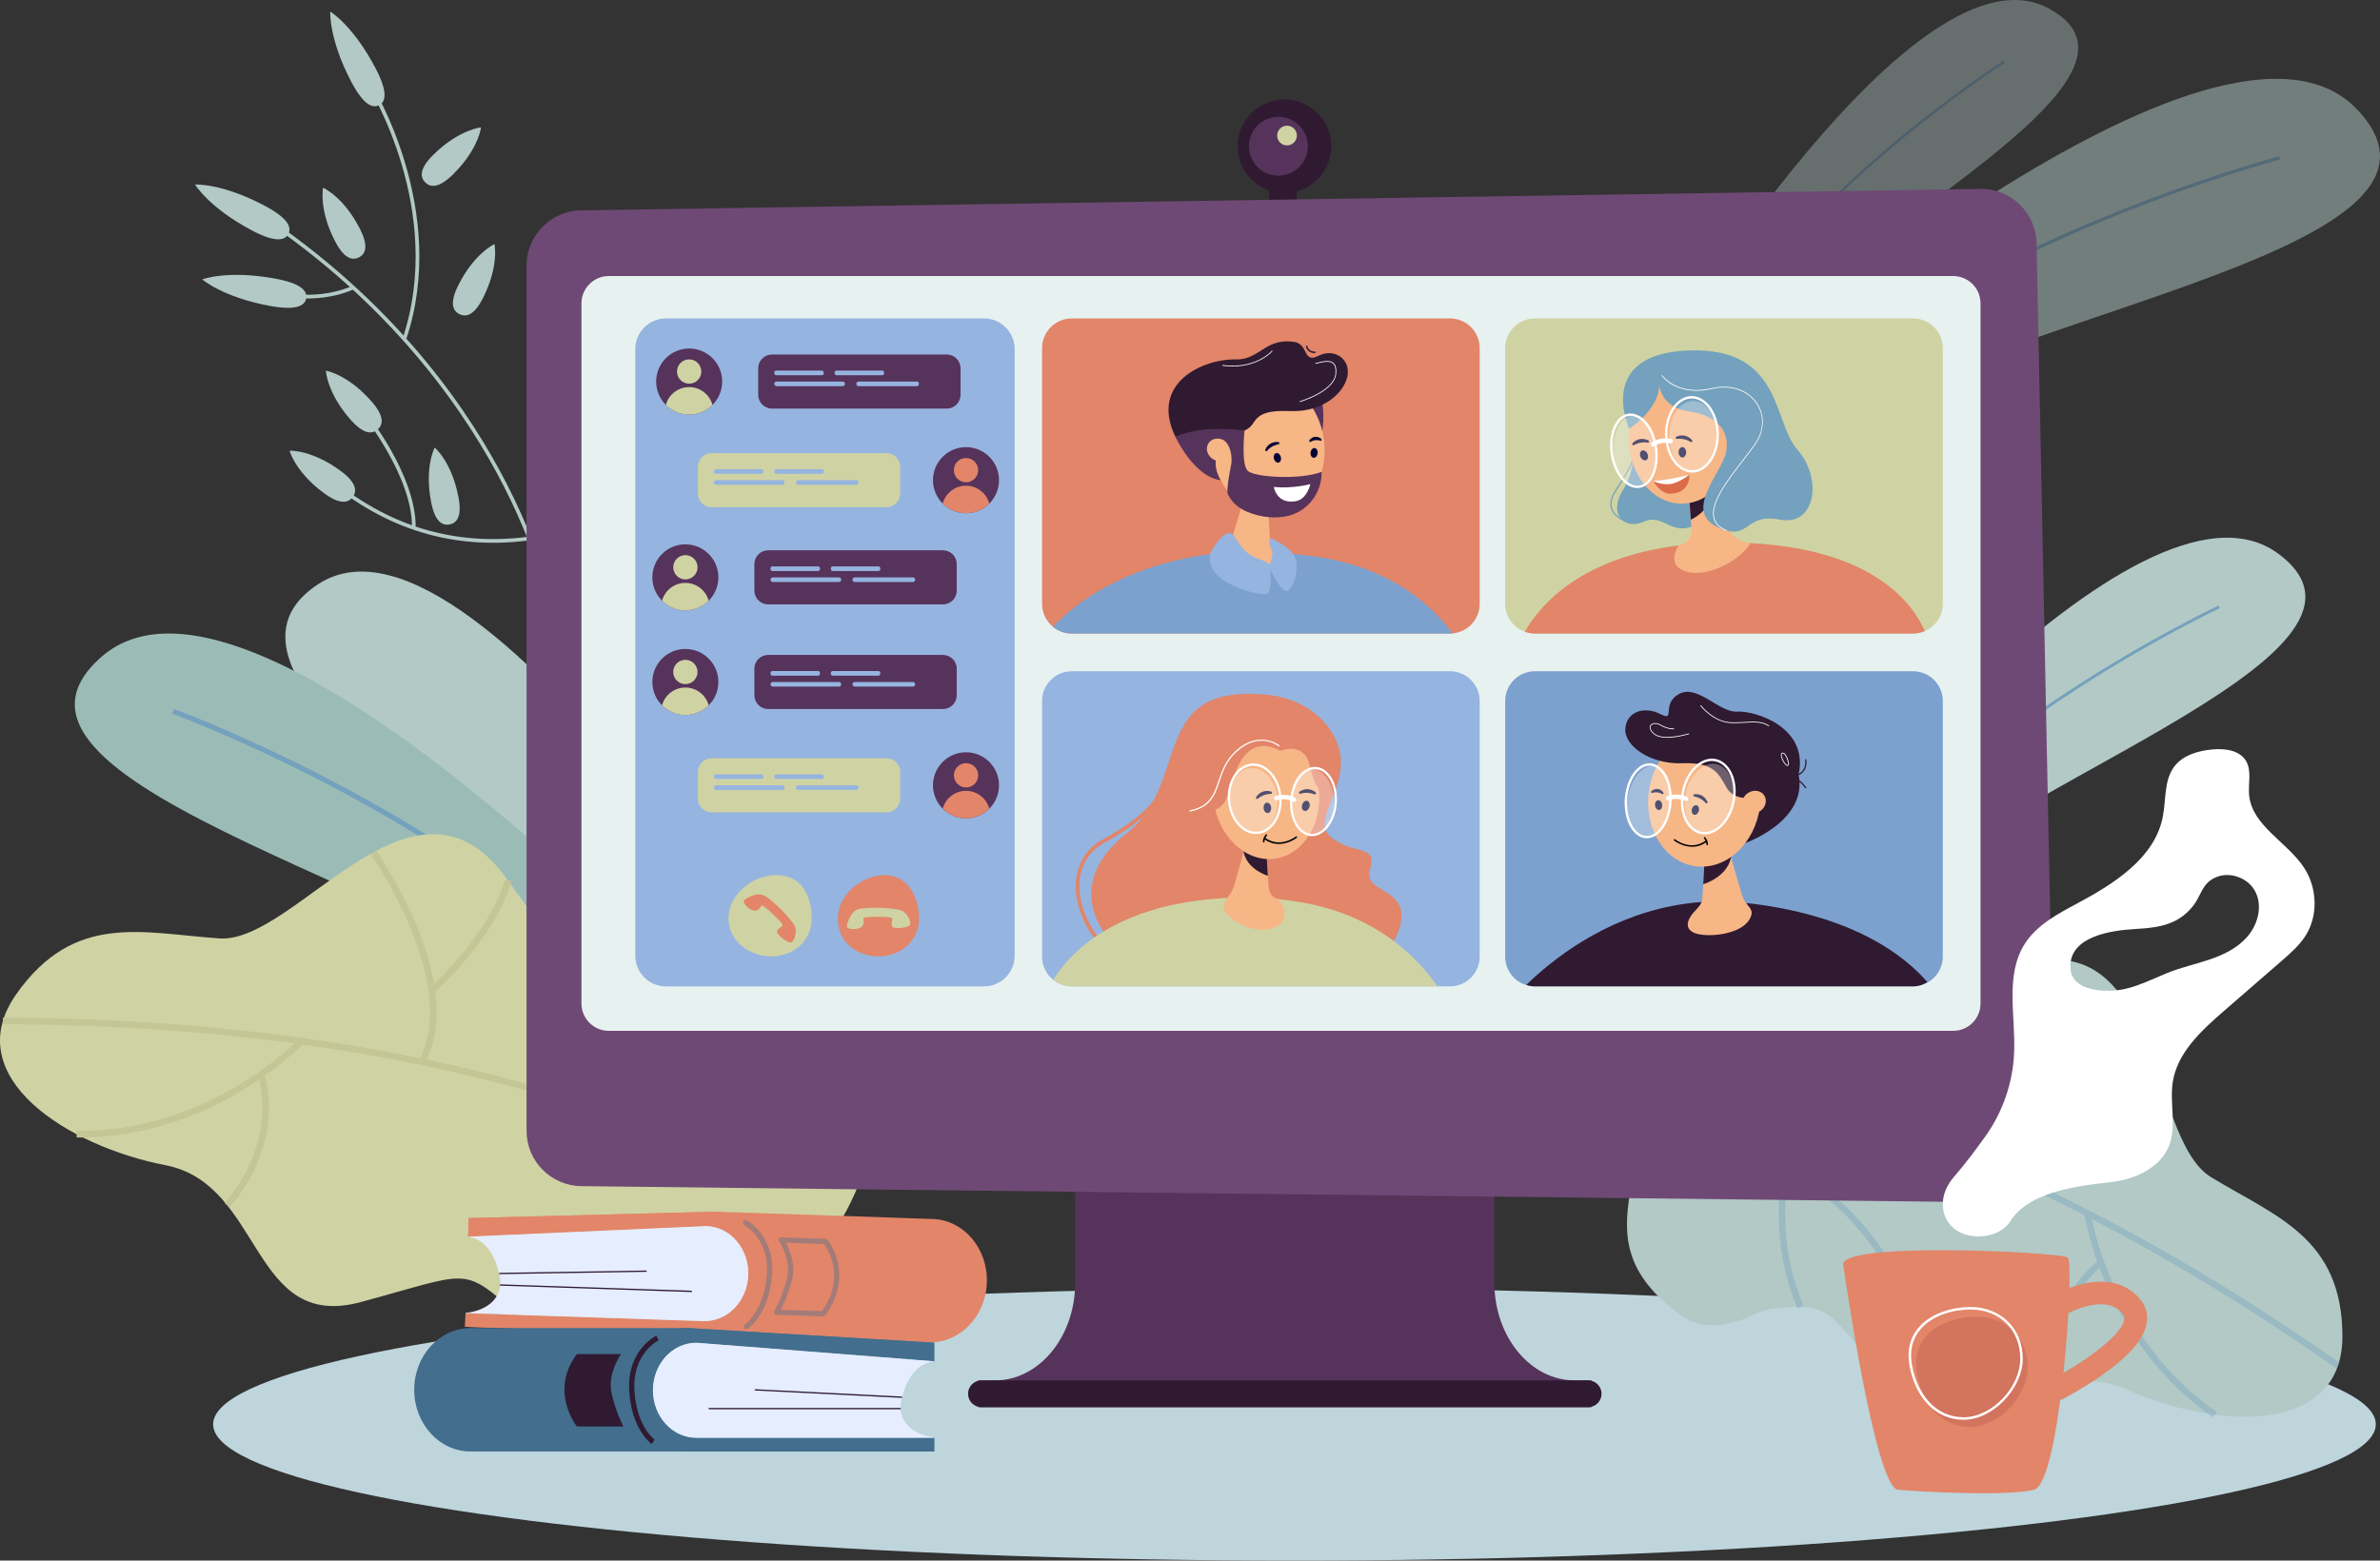<?xml version="1.0" encoding="UTF-8"?> <svg xmlns="http://www.w3.org/2000/svg" id="Layer_2" data-name="Layer 2" viewBox="0 0 2029.76 1331.17"><rect x="0" y="0" width="2029.76" height="1331.17" fill="#333333" stroke="none"/> <defs> <style> .cls-1 { fill: #56335b; } .cls-2 { fill: #96b4e0; } .cls-3 { fill: #e7f2f0; } .cls-4 { fill: #fff; } .cls-5 { fill: #74a1bd; } .cls-6 { fill: #6f4975; } .cls-7 { fill: #9bbcb6; } .cls-8 { opacity: .5; } .cls-9 { fill: #b2c9c6; } .cls-10 { fill: #020202; } .cls-11 { fill: #e6edff; } .cls-12 { fill: #7ca1ce; } .cls-13 { fill: #d3745e; } .cls-14 { fill: #db6b49; } .cls-15 { fill: #bed5dc; } .cls-16 { opacity: .4; } .cls-17 { opacity: .3; } .cls-18 { fill: #436e8e; } .cls-19 { fill: #e28569; } .cls-20 { fill: #2f1a31; } .cls-21 { fill: #cfd3a3; } .cls-22 { fill: #f7b686; } .cls-23 { fill: #060633; } .cls-24 { fill: #c4c695; } </style> </defs> <g id="_Layer_" data-name="&amp;lt;Layer&amp;gt;"> <g> <g> <rect class="cls-20" x="1082.38" y="141.99" width="23.65" height="34.02"></rect> <path class="cls-20" d="m1135.35,124.74c0-22.04-17.87-39.91-39.91-39.91s-39.91,17.87-39.91,39.91,17.87,39.91,39.91,39.91,39.91-17.87,39.91-39.91Z"></path> <path class="cls-1" d="m1115.39,124.74c0-13.88-11.25-25.13-25.13-25.13s-25.13,11.25-25.13,25.13,11.25,25.13,25.13,25.13,25.13-11.25,25.13-25.13Z"></path> <path class="cls-21" d="m1106.03,115.63c0-4.64-3.76-8.41-8.41-8.41s-8.41,3.76-8.41,8.41,3.76,8.41,8.41,8.41,8.41-3.76,8.41-8.41Z"></path> </g> <g> <path class="cls-9" d="m386.36,148.76c-11.9,11.71-19.16,11.42-23.76,6.75-4.59-4.66-4.77-11.93,7.13-23.65,21.68-21.34,40.47-23.21,40.47-23.21,0,0-1.85,18.45-23.84,40.1Z"></path> <path class="cls-9" d="m412.08,253.87c-7.47,14.94-14.44,17-20.29,14.08-5.85-2.93-8.38-9.74-.91-24.68,13.61-27.21,30.79-35.06,30.79-35.06,0,0,4.22,18.05-9.59,45.66Z"></path> <g> <path class="cls-9" d="m474.39,528.61l-3.12.5c-.08-.48-8.16-48.86-41.58-114.3-30.84-60.38-90.17-148.04-197.71-222.79l1.8-2.6c108.13,75.16,167.78,163.34,198.78,224.08,33.61,65.85,41.74,114.62,41.82,115.11Z"></path> <path class="cls-9" d="m346.38,289.64l-3-1c36.43-108.85-28.4-213.55-29.06-214.6l2.67-1.69c.67,1.06,66.3,106.99,29.38,217.29Z"></path> <path class="cls-9" d="m287.7,251.53c-31.13,7.84-58.58-1.82-58.9-1.94l1.07-2.97c.35.13,35.52,12.46,70.81-2.82l1.26,2.9c-4.77,2.07-9.55,3.65-14.24,4.83Z"></path> <path class="cls-9" d="m451.83,460.85c-64.76,8.69-123.51-9.16-174.62-53.05-1.77-1.52-3.44-2.96-3.89-3.18,0,0,.14.07.36.08l.24-3.15c.93.07,1.66.67,5.35,3.85,50.4,43.28,108.31,60.89,172.14,52.32l.42,3.13Z"></path> <path class="cls-9" d="m354.5,450.26l-3.16-.05c.77-42.89-40.88-95.2-41.3-95.72l2.46-1.98c.11.13,10.81,13.51,21.26,32.09,9.69,17.22,21.15,42.59,20.73,65.66Z"></path> <path class="cls-9" d="m225.63,175.45c19.9,10.54,23.33,18.37,20.27,24.15-3.06,5.78-11.47,7.34-31.37-3.21-36.25-19.21-48.22-38.97-48.22-38.97,0,0,22.54-1.47,59.32,18.02Z"></path> <path class="cls-9" d="m234.52,237.62c22.15,4.05,27.79,10.48,26.61,16.92-1.18,6.44-8.72,10.45-30.88,6.4-40.35-7.38-57.72-22.61-57.72-22.61,0,0,21.05-8.2,61.99-.7Z"></path> <path class="cls-9" d="m316.67,342.21c11.04,12.53,10.35,19.76,5.44,24.09-4.91,4.33-12.17,4.11-23.22-8.42-20.12-22.82-20.95-41.69-20.95-41.69,0,0,18.32,2.86,38.73,26.01Z"></path> <path class="cls-9" d="m306.76,194.81c7.66,14.84,5.23,21.69-.59,24.69-5.82,3-12.81,1.03-20.47-13.81-13.96-27.03-10.18-45.53-10.18-45.53,0,0,17.07,7.23,31.24,34.65Z"></path> <path class="cls-9" d="m390.95,423.81c3.19,16.39-1.08,22.28-7.5,23.53-6.43,1.25-12.58-2.62-15.77-19.01-5.8-29.86,3.03-46.55,3.03-46.55,0,0,14.35,11.74,20.24,42.04Z"></path> <path class="cls-9" d="m290.37,401.57c13.47,9.87,14.34,17.09,10.47,22.37-3.87,5.28-11.01,6.62-24.48-3.25-24.54-17.98-29.39-36.24-29.39-36.24,0,0,18.51-1.13,43.4,17.12Z"></path> <path class="cls-9" d="m320.33,58.31c10.44,19.96,8.84,28.35,3.04,31.38-5.8,3.03-13.61-.44-24.04-20.4-19.01-36.35-17.7-59.42-17.7-59.42,0,0,19.42,11.55,38.7,48.43Z"></path> </g> </g> <ellipse class="cls-15" cx="1103.98" cy="1214.93" rx="922.21" ry="116.24"></ellipse> <g> <path class="cls-9" d="m1525.92,756.6s297.05-373.28,417.21-284.21c120.16,89.07-266.45,203.48-348.74,315.04l-68.47-30.83Z"></path> <path class="cls-5" d="m1561.5,772.36c30.75-43.32,91.41-110.56,205.76-184.9,68.36-44.44,124.29-70.68,124.85-70.94l1.05,2.24c-.56.26-56.36,26.44-124.58,70.79-114,74.11-174.44,141.09-205.06,184.23l-2.02-1.43Z"></path> </g> <g class="cls-16"> <path class="cls-9" d="m1418.26,301.29S1633.74-56.08,1748.04,7.6c114.3,63.68-208.13,206.62-266.9,312.69l-62.88-19Z"></path> <path class="cls-5" d="m1450.91,310.94c21.78-41.05,66.8-106.24,157.59-183.64,54.28-46.27,99.83-75.36,100.28-75.64l1.16,1.82c-.45.29-45.9,29.31-100.07,75.49-90.51,77.17-135.37,142.1-157.05,182.99l-1.91-1.01Z"></path> </g> <g class="cls-8"> <path class="cls-9" d="m1479.01,329.75S1892.89-31.98,2010.69,93.82c117.8,125.81-344.1,175.57-460.44,285.03l-71.24-49.1Z"></path> <path class="cls-5" d="m1516.09,354.97c43.81-42.75,126.47-106.43,271.46-167.06,86.68-36.24,155.51-54.42,156.19-54.6l.72,2.75c-.68.18-69.36,18.32-155.86,54.49-144.55,60.44-226.9,123.88-270.53,166.45l-1.99-2.04Z"></path> </g> <g> <path class="cls-9" d="m1813.36,1185.05c-75.91-34.06-138.03,73.05-199.09-.29-56.6-68.07-52.36-73.19-99.12-68.81-6.92.65-13.67,2.52-19.91,5.57-13.29,6.5-40.74,16.25-62.61-.02-94.06-69.95-7.04-126.65-36.09-245.92-8.14-33.4-14.76-65.59-19.72-95.27,16.88-11.8,45.98-26.14,83.51-20.99,13.77,1.87,28.69,6.41,44.54,14.66,85.96,44.77,83.92,97.86,211.59,51.74,127.71-46.12,114.16,144.9,169.24,178.41,55.08,33.5,112.07,51.57,112,136.04-.1,84.52-108.45,79-184.32,44.89Z"></path> <g class="cls-16"> <path class="cls-5" d="m1404.83,912.75l.24-5.46c2.41.1,245.11,13.06,590.44,255.27l-3.14,4.48c-344.04-241.3-585.14-254.18-587.54-254.28Z"></path> <path class="cls-5" d="m1712.65,937.28c-15.08-73.29.61-111.09,1.28-112.67l5.03,2.16c-.16.37-15.65,37.99-.95,109.41l-5.36,1.1Z"></path> <path class="cls-5" d="m1685.38,990.53c3.76-31.44,28.49-62.52,71.53-89.86,32.23-20.48,63.79-31.9,64.11-32.01l1.85,5.15c-1.23.44-123.41,45.09-132.05,117.38l-5.43-.65Z"></path> <path class="cls-5" d="m1780.37,1048.7c-2.04-8.39-2.79-13.41-2.82-13.64l5.42-.76c.15,1.06,15.94,106.79,107.56,170.13l-3.11,4.5c-73.83-51.04-99.44-128.98-107.05-160.23Z"></path> <path class="cls-5" d="m1749.34,1183.01c-3.64-37.89,7.33-64.99,17.17-81.06,10.71-17.49,22.21-25.89,22.69-26.24l3.2,4.44c-.44.32-44.28,32.96-37.61,102.34l-5.45.52Z"></path> <path class="cls-5" d="m1522.82,1085.26c-19.29-79.18,15.38-148.46,15.78-149.24l4.87,2.49c-.44.85-43.28,86.63-5.43,175.24l-5.04,2.15c-4.39-10.29-7.73-20.55-10.19-30.64Z"></path> <path class="cls-5" d="m1521.55,1002.31l1.72-5.19c29.14,9.63,72.09,38.19,111.21,119.5,23.27,48.37,34.36,93.27,34.47,93.72l-5.32,1.3c-.43-1.77-44.24-176.97-142.08-209.32Z"></path> </g> </g> <path class="cls-9" d="m733.49,936.01S411.73,405.74,271.12,498.45c-140.61,92.71,294.33,307.56,383.11,464.89l79.25-27.33Z"></path> <g> <path class="cls-7" d="m583.76,841.41S213.43,448.6,86.36,560.42c-127.07,111.82,319.75,204.23,423.1,322.24l74.29-41.25Z"></path> <path class="cls-5" d="m542.4,864.85c-69.9-82.8-173.72-148.03-248.51-188.18-81.08-43.52-146.41-67.73-147.06-67.97l1.5-4.06c.65.24,66.27,24.55,147.61,68.21,75.12,40.32,179.43,105.88,249.77,189.2l-3.31,2.79Z"></path> </g> <g> <path class="cls-21" d="m141.2,993.92c83.35,16.2,72.22,142.08,166.27,116.79,94.06-25.35,86.09-31.24,132.43,8.87,0,0,18.55,39.32,56.29,45.12,148.92,22.9,347.13-200.8,189.79-318.44-11.36-8.49-27.7-11.51-45.77-13.95-98.03-13.18-127.53,32.31-206.94-81.2-79.43-113.55-180.41,53.79-246.06,49.36-65.65-4.43-123.81-22.85-173.4,47.66-49.59,70.57,44.03,129.66,127.39,145.8Z"></path> <g> <path class="cls-24" d="m642.09,1006.89l3.02-4.7c-2.07-1.33-212.17-133.18-642.64-134.1v5.59c428.85.92,637.56,131.89,639.62,133.21Z"></path> <path class="cls-24" d="m370.87,846.42c55.67-52.28,64.79-93.04,65.15-94.75l-5.46-1.16c-.09.4-9.27,40.89-63.52,91.84l3.83,4.07Z"></path> <path class="cls-24" d="m362.32,906.86c15.35-28.44,12.98-68.9-6.85-117.01-14.85-36.03-34.47-64.11-34.67-64.39l-4.57,3.21c.77,1.09,76.46,110.15,41.17,175.55l4.92,2.65Z"></path> <path class="cls-24" d="m248.87,899.56c6.63-5.8,10.21-9.55,10.37-9.72l-4.07-3.82c-.75.8-76.07,79.72-189.74,78.71l-.05,5.58c91.59.82,158.77-49.16,183.49-70.75Z"></path> <path class="cls-24" d="m195.82,1029.85c25.31-29.47,32.09-58.53,33.32-77.72,1.34-20.88-3.31-34.65-3.51-35.23l-5.28,1.82c.18.53,17.56,53.53-28.78,107.49l4.24,3.64Z"></path> </g> </g> <g> <path class="cls-1" d="m1274.48,1094.06v-177.23h-357.5v177.23c0,46.06-30.65,83.39-68.46,83.39h-14.41v22.88h523.22v-22.88h-14.41c-37.81,0-68.46-37.34-68.46-83.39Z"></path> <path class="cls-20" d="m1354.42,1200.33h-517.38c-6.32,0-11.44-5.12-11.44-11.44h0c0-6.32,5.12-11.44,11.44-11.44h517.38c6.32,0,11.44,5.12,11.44,11.44h0c0,6.32-5.12,11.44-11.44,11.44Z"></path> </g> <path class="cls-6" d="m1704.69,1025.64l-1208.93-13.87c-25.88-.3-46.7-21.36-46.7-47.24V226.66c0-25.81,20.71-46.85,46.52-47.24l1193.34-18.27c26-.4,47.43,20.29,47.96,46.28l15.59,770.01c.54,26.67-21.1,48.51-47.78,48.2Z"></path> <path class="cls-3" d="m519.21,235.47h1146.55c12.87,0,23.31,10.45,23.31,23.31v597.21c0,12.87-10.45,23.31-23.31,23.31H519.21c-12.87,0-23.31-10.45-23.31-23.31V258.78c0-12.87,10.45-23.31,23.31-23.31Z"></path> <path class="cls-19" d="m1261.95,296.95v218.1c0,13.24-10.16,24.12-23.12,25.24-.73.06-1.47.1-2.22.1h-322.54c-6.14,0-11.76-2.18-16.16-5.81-5.61-4.65-9.19-11.67-9.19-19.52v-218.1c0-14,11.35-25.34,25.34-25.34h322.54c14,0,25.35,11.35,25.35,25.34Z"></path> <path class="cls-2" d="m1261.95,597.92v218.1c0,14-11.35,25.33-25.35,25.33h-322.54c-6,0-11.53-2.1-15.87-5.6-5.78-4.63-9.47-11.74-9.47-19.73v-218.1c0-14,11.35-25.35,25.34-25.35h322.54c14,0,25.35,11.35,25.35,25.35Z"></path> <path class="cls-21" d="m1656.91,296.95v218.1c0,10.43-6.3,19.38-15.31,23.27-3.07,1.32-6.47,2.06-10.02,2.06h-322.55c-3.02,0-5.91-.53-8.6-1.49-9.76-3.53-16.74-12.86-16.74-23.84v-218.1c0-14,11.34-25.34,25.33-25.34h322.55c13.99,0,25.33,11.35,25.33,25.34Z"></path> <path class="cls-12" d="m1656.91,597.92v218.1c0,9.59-5.33,17.92-13.18,22.22-3.61,1.99-7.75,3.11-12.15,3.11h-322.55c-2.54,0-5-.37-7.32-1.08-10.43-3.13-18.02-12.8-18.02-24.25v-218.1c0-14,11.34-25.35,25.33-25.35h322.55c13.99,0,25.33,11.35,25.33,25.35Z"></path> <path class="cls-2" d="m567.93,271.61h271.29c14.42,0,26.13,11.71,26.13,26.13v517.51c0,14.42-11.71,26.13-26.13,26.13h-271.29c-14.42,0-26.13-11.71-26.13-26.13V297.73c0-14.42,11.71-26.13,26.13-26.13Z"></path> <g> <path class="cls-5" d="m1388.94,445.84c-.46-.11-11.2-2.71-14.57-10.81-1.94-4.65-1-10.14,2.79-16.3,1.61-2.62,3.1-4.99,4.46-7.16,9.21-14.69,12.66-20.19,10.18-32l1.04-.22c2.57,12.24-.94,17.83-10.32,32.78-1.36,2.17-2.85,4.54-4.46,7.16-3.6,5.85-4.51,11.01-2.72,15.33,3.16,7.59,13.73,10.16,13.84,10.19l-.24,1.03Z"></path> <path class="cls-5" d="m1392.32,379.46s4.19,18.95-8.37,38.79c-12.56,19.84,1.11,34.34,18.12,26.71,17.01-7.63,23.5,14.06,45.24,2.07,21.75-11.99-54.99-67.57-54.99-67.57Z"></path> <path class="cls-19" d="m1641.6,538.32c-3.07,1.32-6.47,2.06-10.02,2.06h-322.55c-3.02,0-5.91-.53-8.6-1.49,13.58-23.77,48.24-63.24,131.2-73.64l.12-.02c7.24-.9,14.64-2.23,22.37-2.8,12.99-.92,25.93.16,38.72.84h.03s.08.01.12.01c104.07,5.53,137.92,50.81,148.62,75.04Z"></path> <path class="cls-22" d="m1492.83,463.27c-9.4-1.01-17.56-6.9-21.3-15.58l-11.71-27.2-3.4-7.89-19.98-46.42,3.46,48.1,2.08,28.87.59,8.23c.48,6.71-4.21,12.66-10.84,13.85l-.12.02c-3.56,5.78-8.47,17.54,6.21,22.21,17.25,5.49,45.14-8.09,55.15-24.17-.05,0-.1-.01-.15-.02Z"></path> <path class="cls-20" d="m1459.87,419.69c0,.26-.03.53-.05.8-1.15,15.51-17.73,22.75-17.73,22.75l-.1-.09-2.08-28.87c5.07-1.86,12.29-3.77,16.52-1.69,2.21,1.09,3.6,3.26,3.45,7.1Z"></path> <ellipse class="cls-22" cx="1434.26" cy="373.87" rx="45.2" ry="55.76"></ellipse> <path class="cls-22" d="m1473.41,382.28c-5.12,4.89-12.28,5.39-15.99,1.12-3.71-4.27-2.57-11.69,2.55-16.58,5.12-4.89,12.28-5.39,15.99-1.12,3.71,4.27,2.57,11.69-2.55,16.58Z"></path> <path class="cls-14" d="m1409.92,409.95s15.44.36,30.88-5.07c0,0,1.28,15.22-15.44,16.24-9.72.59-15.44-11.17-15.44-11.17Z"></path> <path class="cls-4" d="m1409.92,409.95s3.74,3.1,12.45,3.06c8.72-.04,18.42-8.13,18.42-8.13,0,0-18.6,5.11-30.88,5.07Z"></path> <path class="cls-23" d="m1429.88,374.41c-.3-.08-.56-.3-.69-.61-.21-.53.04-1.12.57-1.34.31-.12,7.23-3.68,13.31,2.97.38.42.38,1.06-.04,1.46-.41.39-.98.28-1.45-.04-4.72-3.17-10.79-2.58-11.05-2.48-.21.09-.44.09-.65.04Z"></path> <path class="cls-23" d="m1438.02,385.7c.08,2.45-1.3,4.49-3.08,4.54-1.78.06-3.29-1.89-3.36-4.34-.08-2.45,1.3-4.49,3.08-4.54,1.78-.06,3.28,1.88,3.36,4.34Z"></path> <path class="cls-23" d="m1393.19,379.77c-.31.04-.63-.06-.87-.3-.39-.41-.39-1.06.02-1.45.24-.23,5.28-6.16,13.44-2.33.51.24.75.84.52,1.36-.23.52-.8.63-1.36.52-5.57-1.14-10.96,1.73-11.16,1.92-.17.16-.37.25-.59.28Z"></path> <path class="cls-23" d="m1405.02,387.11c1,2.24.5,4.64-1.12,5.37-1.62.73-3.75-.49-4.76-2.73-1-2.24-.5-4.64,1.12-5.37,1.62-.73,3.75.49,4.76,2.73Z"></path> <path class="cls-5" d="m1415.07,328.22s.97,19.34,25.13,22.64c24.16,3.3,35.21,17.03,31.96,34.43-3.24,17.4-36.58,50-7.95,63.99,28.62,13.99,22.53-12.09,53.56-6.05,31.03,6.05,36.62-35.39,15.26-59.43-21.37-24.05-12.71-87.68-92.83-84.86-80.12,2.82-50.77,66.74-50.77,66.74,0,0,25.68-16.1,25.63-37.47Z"></path> <path class="cls-4" d="m1472.45,452.86c-6.03-2.43-9.73-6.06-11.01-10.77-3.52-12.97,11.6-32.57,24.94-49.87,3.51-4.55,6.83-8.85,9.77-12.95,8.16-11.39,8.86-24.43,1.88-34.89-7.66-11.47-22.24-16.32-38.06-12.65-15.76,3.66-26.61.35-32.93-3.06-6.87-3.71-9.95-8.22-10.08-8.41l.54-.36c.12.18,12.58,18.09,42.32,11.19,16.09-3.73,30.94,1.22,38.75,12.92,7.03,10.54,6.31,24.19-1.89,35.64-2.94,4.11-6.26,8.41-9.78,12.97-13.25,17.17-28.26,36.63-24.83,49.3,1.24,4.57,4.72,7.95,10.63,10.34l-.24.61Z"></path> <path class="cls-4" d="m1396.33,416.31c-1.58,0-3.2-.3-4.81-.89-6.79-2.5-12.76-10-15.97-20.05-5.22-16.36-1.55-34.59,8.18-40.65,3.6-2.24,7.66-2.64,11.72-1.14,6.79,2.5,12.77,10,15.97,20.05,5.22,16.36,1.55,34.59-8.18,40.65-2.17,1.35-4.51,2.03-6.91,2.03Zm-5.68-61.6c-2.04,0-4.02.58-5.86,1.72-9,5.6-12.28,22.79-7.33,38.33,3.02,9.47,8.53,16.49,14.75,18.77,3.46,1.28,6.9.94,9.96-.96,9-5.6,12.28-22.79,7.33-38.33h0c-3.02-9.47-8.53-16.49-14.75-18.78-1.38-.51-2.75-.76-4.1-.76Z"></path> <g class="cls-17"> <path class="cls-4" d="m1463.7,362.97c3.63,15.92-2.17,33.01-12.94,38.18-10.77,5.17-22.45-3.55-26.08-19.47-3.63-15.92,2.17-33.01,12.95-38.18,10.77-5.16,22.45,3.55,26.08,19.47Z"></path> </g> <g class="cls-17"> <path class="cls-4" d="m1411.85,374.95c3.64,15.99-1.2,33.34-10.81,38.74-9.61,5.4-20.34-3.19-23.98-19.18-3.64-15.99,1.2-33.34,10.81-38.74,9.61-5.4,20.34,3.19,23.98,19.18Z"></path> </g> <path class="cls-4" d="m1443.16,403.12c-2.51,0-5.01-.59-7.45-1.77-6.94-3.37-12.24-10.98-14.54-20.87-3.95-17.02,2.49-35.39,14.36-40.97,4.79-2.25,9.86-2.21,14.65.12,6.94,3.37,12.24,10.98,14.54,20.87,3.96,17.01-2.49,35.39-14.36,40.97-2.36,1.11-4.78,1.66-7.2,1.66Zm-.43-63.25c-2.14,0-4.27.49-6.35,1.46-11.06,5.19-17.01,22.55-13.26,38.69,2.13,9.17,7.16,16.46,13.46,19.52,4.22,2.05,8.69,2.09,12.92.1,11.06-5.19,17.01-22.55,13.26-38.69-2.13-9.16-7.16-16.46-13.46-19.52-2.15-1.04-4.36-1.57-6.57-1.57Z"></path> <path class="cls-4" d="m1409.72,380.89c-.54,0-1.08-.23-1.45-.68-.66-.8-.55-1.97.25-2.63.26-.21,6.37-5.18,16.59-3.16,1.02.2,1.68,1.19,1.48,2.21-.2,1.02-1.19,1.68-2.21,1.48-8.39-1.65-13.27,2.21-13.47,2.37-.35.28-.77.42-1.19.42Z"></path> </g> <g> <path class="cls-20" d="m1643.73,837.63c-3.61,2.38-7.75,3.73-12.15,3.73h-322.55c-2.54,0-5-.44-7.32-1.29,22.35-21.71,65.36-55.78,124.15-67.28,4.32-.85,8.72-1.58,13.21-2.17,4.17-.55,8.42-.98,12.74-1.28,15.03-1.04,30.05-.18,44.77,1.76,3.66.48,7.24,1,10.75,1.56,74.17,11.82,114.61,40.2,136.4,64.97Z"></path> <path class="cls-22" d="m1491.57,784.95c6.66-10.24-2.91-11.13-5.94-21.48l-9.37-32.03-2.72-9.33-16.03-54.83-3.09,54.24-1.85,32.56-.59,10.31c-.4,6.99-2.32,7.96-7.61,13.96-2.14,2.43-10.15,12.26.09,17.2,9.18,4.43,38.62,2.47,47.11-10.59Z"></path> <path class="cls-20" d="m1488.49,719.1s53.4-18.64,45.44-58.37c-7.96-39.73-48.69,35.95-48.69,35.95l-2.15,20.78,5.4,1.64Z"></path> <path class="cls-20" d="m1476.44,730.55c-.05.29-.11.59-.17.88-3.58,17.15-23.6,22.75-23.6,22.75l-.1-.11,1.85-32.56c6.07-1.31,14.6-2.36,19.12.59,2.37,1.55,3.63,4.18,2.9,8.45Z"></path> <path class="cls-22" d="m1406.16,675.5c4.14-31.58,28.73-54.38,54.92-50.95,26.19,3.44,44.05,31.82,39.91,63.4-4.15,31.57-28.73,54.38-54.92,50.95-26.19-3.44-44.05-31.82-39.91-63.39Z"></path> <path class="cls-20" d="m1494.91,680.36s-15.76,3.18-22.45-8.56c-6.69-11.74-10.63-21.79-37.97-20.77-27.34,1.03-49.5-15.02-48.35-29.58,1.16-14.56,16.12-19.34,29.85-12.38,13.73,6.96.2-8.33,15.9-17.08,15.7-8.75,34.29,16,49.5,15.02,15.21-.98,61.44,13.11,52.53,53.71l-39.02,19.63Z"></path> <path class="cls-22" d="m1500.88,692.01c-4.85,3.08-11.01,2.07-13.77-2.26-2.76-4.33-1.06-10.34,3.79-13.43,4.85-3.09,11.01-2.07,13.77,2.26,2.76,4.33,1.06,10.34-3.79,13.43Z"></path> <path class="cls-4" d="m1421.71,629.3c-4.87,0-8.51-.95-10.89-2.83-4.14-3.29-4.42-6.22-3.3-7.87,1.33-1.95,4.99-2.65,8.81-.43,6.55,3.8,11.35,3.19,11.4,3.18l.09.65c-.2.03-5.06.66-11.82-3.26-3.49-2.03-6.78-1.47-7.95.23-.96,1.41-.63,3.98,3.16,6.99,7.85,6.23,28.96-.37,29.17-.43l.2.62c-.05.02-5.45,1.72-11.76,2.61-2.61.37-4.98.55-7.12.55Z"></path> <path class="cls-4" d="m1508.51,619.6c-5.59-3.96-12.44-3.56-20.38-3.11-4.02.23-8.17.47-12.71.22-13.63-.75-24.94-13.66-25.34-14.97l.63-.19-.31.09.31-.1c.28.81,11.07,13.76,24.75,14.51,4.49.25,8.63,0,12.63-.22,8.05-.46,15.01-.86,20.79,3.22l-.38.53Z"></path> <path class="cls-4" d="m1524.3,653.32s-.05,0-.08,0c-2.05-.13-5.29-6.21-5.39-9.3-.05-1.58.73-1.92,1.2-1.98,3.83-.51,5.65,8.8,5.73,9.2v.06s0,.06,0,.06c-.26,1.61-.92,1.97-1.46,1.97Zm-3.98-10.65c-.07,0-.14,0-.21.01-.17.02-.68.09-.64,1.31.1,2.9,3.23,8.57,4.78,8.67.47.03.73-.71.84-1.36-.49-2.5-2.25-8.63-4.78-8.63Z"></path> <path class="cls-23" d="m1444.58,679.31c-.25-.16-.42-.43-.45-.74-.04-.53.35-1,.88-1.05.31-.03,7.54-1.32,11.17,6.36.23.48.04,1.06-.44,1.3-.48.24-.96-.02-1.3-.44-3.38-4.17-9.01-5.31-9.28-5.29-.22.02-.42-.04-.59-.15Z"></path> <path class="cls-23" d="m1448.79,691.74c-.61,2.23-2.42,3.68-4.03,3.24-1.62-.44-2.44-2.61-1.83-4.84.61-2.23,2.42-3.68,4.03-3.24,1.62.44,2.44,2.61,1.83,4.84Z"></path> <path class="cls-23" d="m1408.72,676.43c-.22-.04-.42-.21-.52-.48-.17-.46,0-1.05.38-1.31.22-.16,5.2-4.31,9.88,1.12.3.34.31.94.02,1.36-.29.41-.71.38-1.07.14-3.57-2.37-8.02-1.07-8.21-.94-.16.11-.32.14-.48.11Z"></path> <path class="cls-23" d="m1417.56,686.36c.29,2.29-.83,4.33-2.5,4.53-1.67.21-3.25-1.48-3.54-3.78s.83-4.33,2.5-4.53c1.67-.21,3.25,1.48,3.54,3.78Z"></path> <g> <path class="cls-10" d="m1443.14,722.29c-8.61,0-15.33-5.26-15.43-5.33-.29-.23-.34-.66-.11-.95.23-.29.66-.34.95-.11.54.43,13.34,10.41,26.01,1.23.3-.22.73-.15.95.15.22.3.15.73-.15.95-4.17,3.02-8.38,4.07-12.22,4.07Z"></path> <path class="cls-10" d="m1455.93,721.02s-.05,0-.07,0c-.37-.04-.64-.37-.6-.74.1-.98-.15-2.65-1.92-5.09-.06-.09-.11-.15-.13-.18-.2-.32-.1-.73.21-.93.32-.2.73-.1.93.21l.08.11c1.63,2.24,2.36,4.27,2.17,6.03-.04.35-.33.61-.67.61Z"></path> </g> <path class="cls-4" d="m1404.46,715.05c-2.44,0-4.83-.71-7.09-2.12-6.14-3.84-10.46-12.39-11.54-22.89-1.77-17.08,5.55-34.18,16.31-38.12,3.99-1.46,8.04-1.02,11.71,1.27,6.14,3.84,10.46,12.39,11.54,22.89,1.77,17.08-5.55,34.18-16.3,38.12-1.54.56-3.09.84-4.62.84Zm2.28-61.95c-1.3,0-2.61.24-3.91.71-9.95,3.64-16.68,19.8-15,36.03,1.02,9.88,4.99,17.88,10.61,21.39,3.13,1.95,6.57,2.33,9.95,1.09,9.95-3.64,16.68-19.8,15-36.03-1.02-9.88-4.99-17.88-10.61-21.39-1.92-1.2-3.96-1.81-6.04-1.81Z"></path> <g class="cls-17"> <path class="cls-4" d="m1478.74,676.32c.3,16.33-8.86,31.88-20.46,34.74-11.6,2.86-21.25-8.06-21.55-24.39-.3-16.32,8.86-31.88,20.46-34.73,11.6-2.86,21.25,8.06,21.55,24.38Z"></path> </g> <g class="cls-17"> <path class="cls-4" d="m1425.53,677.46c.29,16.4-7.98,32.39-18.49,35.72-10.51,3.33-19.26-7.27-19.56-23.67-.3-16.4,7.98-32.39,18.49-35.71,10.51-3.33,19.26,7.27,19.56,23.67Z"></path> </g> <path class="cls-4" d="m1453.73,711.77c-3.66,0-7.14-1.21-10.22-3.59-6.11-4.71-9.75-13.24-9.98-23.4-.4-17.46,9.66-34.14,22.42-37.17,5.15-1.22,10.1-.15,14.32,3.1,6.11,4.71,9.75,13.24,9.98,23.4.4,17.46-9.66,34.14-22.42,37.17-1.38.33-2.75.49-4.09.49Zm6.29-62.65c-1.18,0-2.39.14-3.61.43-11.89,2.83-21.25,18.6-20.87,35.17.22,9.41,3.65,17.58,9.2,21.85,3.72,2.87,8.08,3.82,12.62,2.74,11.89-2.83,21.25-18.6,20.87-35.17-.22-9.41-3.65-17.58-9.2-21.85-2.72-2.1-5.79-3.17-9.02-3.17Z"></path> <path class="cls-4" d="m1437.88,683.25c-.24,0-.49-.05-.73-.15-7.97-3.37-13.61-.46-13.66-.43-.92.49-2.05.14-2.54-.78-.49-.92-.14-2.05.78-2.54.29-.16,7.29-3.77,16.89.29.96.4,1.4,1.51,1,2.46-.3.72-1,1.15-1.73,1.15Z"></path> <path class="cls-20" d="m1534.16,661.21l-.48-.95c7.71-3.88,5.74-12.38,5.72-12.46l1.03-.25c.02.09,2.18,9.41-6.27,13.66Z"></path> <path class="cls-20" d="m1539.74,672.52c-.04-.07-4.17-6.4-8.67-7.4l.23-1.03c4.92,1.09,9.15,7.58,9.33,7.85l-.89.58Z"></path> </g> <g> <path class="cls-1" d="m1127.13,341.02s3.4,13.02,0,29.35c-3.4,16.33-20.01-23.81-20.01-23.81l20.01-5.54Z"></path> <path class="cls-12" d="m1238.83,540.29c-.73.06-1.47.1-2.22.1h-322.54c-6.14,0-11.76-2.18-16.16-5.81,18.92-19.84,59.89-51.74,133.88-61.93,2.26-.32,4.56-.6,6.89-.88,2.27-.26,4.55-.51,6.83-.71,5.53-.52,11.09-.87,16.67-1.04,7.06-.21,14.16-.14,21.27.28.52.03,1.03.06,1.53.1.18.02.36.03.53.04,5.87.45,11.56,1.27,17.16,1.98,2.25.29,4.49.55,6.72.76,70.72,6.8,109.28,39.79,129.43,67.12Z"></path> <path class="cls-22" d="m1046.29,489.59c-13.74-7.88.3-16.18,3.33-26.53l9.37-32.03,2.73-9.33,16.03-54.83,3.09,54.24,1.85,32.56.59,10.31c.4,6.99,4.69,8.4,9.98,14.4,2.14,2.43,5.95.45-10.52,3.23-13.54,2.28-26.72,13.57-36.44,8Z"></path> <path class="cls-22" d="m1129.1,375.08c-4.15-31.57-28.73-54.38-54.92-50.95-26.19,3.44-44.05,31.82-39.91,63.4,4.15,31.57,28.73,54.38,54.92,50.95,26.19-3.44,44.05-31.82,39.91-63.4Z"></path> <path class="cls-20" d="m1033.08,371.02l23.15-2.4c5.09-.53,9.75-3.26,12.5-7.57,4.74-7.42,10.45-11.23,32.04-10.42,27.34,1.03,45.39-15.27,48.35-29.58,3.01-14.6-10.98-24.5-24.71-17.54-13.73,6.96-7.84-10.11-21.04-11.92-24.68-3.39-29.3,15.63-49.5,15.02-26.49-.81-73.94,19.32-51.44,65.95l30.66-1.53Z"></path> <path class="cls-23" d="m1090.67,378.89c.25-.16.42-.42.45-.74.04-.53-.35-1-.88-1.05-.31-.03-7.54-1.32-11.17,6.36-.23.48-.04,1.06.44,1.3.48.24.96-.02,1.3-.44,3.38-4.17,9.01-5.31,9.28-5.29.22.02.42-.04.59-.15Z"></path> <path class="cls-23" d="m1086.47,391.33c.61,2.23,2.41,3.68,4.03,3.24,1.62-.44,2.44-2.61,1.83-4.84-.61-2.23-2.42-3.68-4.03-3.24-1.62.44-2.44,2.61-1.83,4.84Z"></path> <path class="cls-23" d="m1126.54,376.01c.22-.04.42-.21.52-.48.17-.46,0-1.05-.38-1.31-.22-.15-5.2-4.31-9.88,1.12-.29.34-.31.94-.02,1.35.29.41.71.38,1.07.15,3.57-2.37,8.02-1.07,8.21-.94.16.11.32.14.48.11Z"></path> <path class="cls-23" d="m1117.7,385.95c-.29,2.3.83,4.33,2.5,4.53,1.67.21,3.25-1.48,3.54-3.78.29-2.29-.83-4.32-2.5-4.53-1.67-.21-3.25,1.48-3.54,3.78Z"></path> <path class="cls-1" d="m1002.42,372.56s15.98,34.49,38.65,37.03c0,0-18.33-26.29,20.3-42.31,0,0-35.47-5.58-58.95,5.28Z"></path> <path class="cls-22" d="m1034.38,391.59c4.85,3.09,11.01,2.07,13.77-2.26,2.76-4.33,1.06-10.34-3.79-13.43-4.85-3.08-11.01-2.07-13.77,2.26-2.76,4.33-1.06,10.34,3.79,13.43Z"></path> <path class="cls-1" d="m1061.38,367.27s-3.09,28.95,2.8,34.42c5.89,5.47,44.79,7.83,62.95.81h0c.3,18.59-12.8,35-31.14,38.08-6.07,1.02-12.34,1.03-18.58-.06h0c-12.71-2.22-25.07-7.48-30.31-19.27-1.59-3.59,3.04-25.66,3.04-25.66,0,0,1.74-12.95-5.79-19.69,0,0,8.7-7.82,17.02-8.63Z"></path> <path class="cls-4" d="m1117.54,412.94s-14.91,4.03-31.19,2.46c0,0,2.39,15.08,18.87,12.08,9.59-1.75,12.32-14.53,12.32-14.53Z"></path> <path class="cls-20" d="m1121.47,301.23c-7.17,0-7.82-6.19-7.82-6.25l1.3-.12-.65.06.65-.06c.02.22.56,5.25,6.88,5.06l.04,1.3c-.13,0-.27,0-.4,0Z"></path> <path class="cls-4" d="m1108.52,342.96l-.18-.63c.29-.09,29.38-8.71,30.59-23.69.34-4.24-.37-7.05-2.17-8.59-2.88-2.48-8.13-1.26-12.76-.18-.71.16-1.41.33-2.08.47l-.14-.64c.67-.14,1.36-.3,2.07-.47,4.78-1.12,10.2-2.38,13.34.32,1.97,1.69,2.75,4.68,2.39,9.14-.52,6.4-6.06,12.63-16.05,18.01-7.49,4.04-14.94,6.23-15.01,6.25Z"></path> <path class="cls-4" d="m1051.22,312.59c-2.74,0-5.65-.18-8.72-.6l.09-.65c28.41,3.85,42.08-12.12,42.21-12.28l.5.42c-.12.15-11.22,13.11-34.08,13.11Z"></path> <path class="cls-2" d="m1031.78,472.65s10.12-20.51,18.02-17.64c4.49,1.63,8.62,16.47,21.88,21.04,13.26,4.57,12.18,6.52,11.96,10.87s1.52,19.35-4.35,20c-5.87.65-51.32-8.54-47.51-34.28Z"></path> <path class="cls-2" d="m1082.3,461.16c-.06-1.24,1.23-2.1,2.37-1.6,4.23,1.86,15.27,7.3,19.34,14.97,5.07,9.57-1.53,29.35-6.49,29.79-4.96.44-15.91-20.02-14.79-22.73,1.13-2.71,3.35-9.12,1.89-12.53-.99-2.33-2.2-5.62-2.32-7.89Z"></path> </g> <g> <path class="cls-19" d="m970.85,822.25c-10.71,0-21.89-5.34-31.54-15.1-9.15-9.25-16.33-21.95-19.68-34.85-6.47-24.86,1.55-46.05,21.46-56.68,46.88-25.03,52.15-48.73,52.2-48.96l3.12.61c-.2,1.02-5.41,25.31-53.82,51.15-8.9,4.75-28.64,19.43-19.88,53.08,3.22,12.38,10.1,24.56,18.87,33.42,9.22,9.31,19.8,14.36,29.83,14.15l.06,3.17c-.2,0-.4,0-.6,0Z"></path> <path class="cls-19" d="m1081.43,592.78s33.41,1.56,52.64,29.2c29,41.67-19.22,74.61.66,91.71,19.13,16.47,40.54,5.48,33.67,28.1-6.87,22.63,41.94,13.54,22.12,57.61-19.81,44.08-206.78,28.2-232.38,12.34-18.4-11.4-52.62-57.44,2.8-100.99,55.42-43.55,17.65-128.68,120.49-117.98Z"></path> <path class="cls-21" d="m1225.88,841.36h-311.82c-6,0-11.53-2.1-15.87-5.6,9.02-14.37,26.25-34.24,57.69-49.17,20.93-9.96,48.17-17.72,83.47-20.23.05,0,.11-.01.16-.01h.01c12.78-.9,25.72-1.76,38.71-.84,7.73.56,15.13,1.88,22.37,2.79l.12.02c42.12,5.36,72.54,21.49,93.97,39.14,13.98,11.51,24.13,23.66,31.2,33.89Z"></path> <path class="cls-22" d="m1044.48,777.03c-4.18-6.28,5.54-12.67,8.1-21.77l8.03-28.5,2.33-8.27,13.7-48.64,2.89,48.14,1.73,28.89.49,8.14c.3,5.05,1.87,8.78,5.53,10.72,3.78,2.01,6.74,5.31,7.72,9.48,1.24,5.25.85,11.72-6.59,15.22-16.37,7.71-37.23-3.35-43.94-13.41Z"></path> <path class="cls-20" d="m1060.45,725.98c.04.26.09.52.15.78,3.18,15.22,20.57,20.22,20.57,20.22l.09-.1-1.73-28.89c-5.27-1.18-12.68-2.12-16.6.5-2.05,1.37-3.14,3.71-2.48,7.49Z"></path> <path class="cls-22" d="m1124.62,671.24c-4.05-30.53-27.39-52.61-52.14-49.33-24.74,3.29-41.52,30.69-37.47,61.22,4.05,30.53,27.39,52.61,52.14,49.33,24.74-3.28,41.52-30.69,37.47-61.22Z"></path> <path class="cls-23" d="m1084.22,677.14c.29-.12.52-.37.6-.7.14-.55-.19-1.11-.74-1.25-.32-.08-7.65-2.7-12.8,4.69-.32.47-.23,1.1.23,1.44.46.33,1.01.15,1.44-.23,4.26-3.77,10.36-3.97,10.63-3.91.22.06.45.03.65-.05Z"></path> <path class="cls-23" d="m1077.65,689.41c.25,2.44,1.88,4.28,3.65,4.1,1.77-.18,3.01-2.3,2.76-4.74-.25-2.44-1.88-4.27-3.65-4.1-1.77.18-3.01,2.3-2.76,4.74Z"></path> <path class="cls-23" d="m1121.3,677.63c.31,0,.62-.14.82-.41.34-.46.25-1.1-.21-1.44-.27-.2-6.05-5.41-13.62-.54-.48.31-.63.93-.34,1.42.3.48.88.52,1.42.34,5.38-1.86,11.09.27,11.32.44.19.14.4.2.62.2Z"></path> <path class="cls-23" d="m1110.55,686.47c-.7,2.35.11,4.67,1.82,5.18,1.71.51,3.66-.98,4.36-3.33.7-2.35-.11-4.67-1.82-5.18-1.71-.51-3.66.98-4.36,3.33Z"></path> <path class="cls-22" d="m1042.11,690.67c5.72,4.17,12.88,3.73,16-.99,3.12-4.72,1.01-11.93-4.71-16.1-5.72-4.17-12.88-3.73-16,1-3.12,4.72-1.01,11.93,4.71,16.1Z"></path> <path class="cls-19" d="m1091.67,640.55s20.28-8.73,25.19,12.01c4.12,17.37,8.31,23.75,13.88,21.11,5.57-2.64-11.99-46.7-11.99-46.7l-31.87-8.6-8.25,1.41,13.05,20.76Z"></path> <path class="cls-19" d="m1091.67,640.55s-17.48-11.99-30.74,4.58c-13.27,16.57-8.86,41.93-26.73,46.1-17.87,4.17-31.03-54.88-7.42-67.89,23.61-13,38.27-16.51,45.68-10.34,7.41,6.17,19.21,27.55,19.21,27.55Z"></path> <path class="cls-4" d="m1014.62,692.33l-.21-1.04c17.43-3.52,20.8-13.54,24.71-25.14,2.72-8.08,5.81-17.25,14.26-25.2,20.36-19.16,37.9-5.13,38.08-4.98l-.67.82c-.69-.56-17.01-13.57-36.68,4.94-8.25,7.77-11.16,16.41-13.98,24.76-4.01,11.91-7.48,22.2-25.51,25.84Z"></path> <g> <path class="cls-4" d="m1119,713.23c-2.02,0-4.02-.46-5.96-1.37-10.21-4.82-15.39-21.32-11.55-36.79h0c2.28-9.18,7.39-16.44,13.68-19.43,4.07-1.93,8.3-1.97,12.24-.11,10.21,4.82,15.39,21.32,11.55,36.8-2.28,9.18-7.39,16.44-13.68,19.42-2.07.98-4.19,1.48-6.29,1.48Zm-15.64-37.7c-3.63,14.62,1.08,30.14,10.5,34.58,3.4,1.61,7.07,1.57,10.59-.11,5.77-2.74,10.5-9.52,12.64-18.15,3.63-14.62-1.08-30.14-10.5-34.58-3.4-1.61-7.06-1.57-10.59.11-5.77,2.74-10.5,9.52-12.64,18.14h0Z"></path> <g class="cls-17"> <path class="cls-4" d="m1048.73,676.01c-2.28,14.91,4.92,30.17,16.09,34.09,11.17,3.92,22.07-4.99,24.36-19.9,2.28-14.91-4.92-30.17-16.09-34.09-11.17-3.92-22.07,4.99-24.36,19.9Z"></path> </g> <g class="cls-17"> <path class="cls-4" d="m1101.13,676.34c-2.29,14.98,3.99,30.54,14.01,34.76,10.02,4.22,20-4.5,22.29-19.47,2.29-14.98-3.99-30.54-14.01-34.76-10.02-4.22-20,4.5-22.29,19.47Z"></path> </g> <path class="cls-4" d="m1071.19,711.4c-1.97,0-3.96-.33-5.91-1-12.3-4.21-20.25-20.63-17.73-36.6h0c1.41-8.9,5.8-16.16,12.05-19.93,4.67-2.81,10.07-3.39,15.21-1.64,12.3,4.21,20.25,20.63,17.73,36.6-1.41,8.9-5.8,16.16-12.05,19.93-2.9,1.75-6.08,2.63-9.3,2.63Zm-2.32-58.24c-2.85,0-5.65.79-8.27,2.37-5.76,3.47-9.82,10.24-11.14,18.57h0c-2.38,15.09,4.99,30.55,16.45,34.47,4.66,1.59,9.36,1.09,13.59-1.46,5.76-3.47,9.82-10.24,11.14-18.57,2.39-15.09-4.99-30.55-16.45-34.47-1.78-.61-3.56-.91-5.32-.91Z"></path> <path class="cls-4" d="m1103.6,684.14c-.37,0-.74-.11-1.07-.33-.24-.16-5.42-3.58-13.62-1.24-1,.29-2.04-.29-2.32-1.29-.29-1,.29-2.04,1.29-2.32,10.01-2.86,16.53,1.58,16.8,1.77.85.59,1.06,1.77.46,2.62-.36.52-.95.8-1.54.8Z"></path> </g> <g> <path class="cls-10" d="m1090.57,719.92c-3.84,0-8.06-1.05-12.23-4.07-.3-.22-.37-.64-.15-.95.22-.3.64-.37.95-.15,12.69,9.19,25.88-1.12,26.01-1.23.29-.23.72-.19.95.11.23.29.19.72-.11.95-.1.08-6.82,5.33-15.43,5.33Z"></path> <path class="cls-10" d="m1077.78,718.65c-.34,0-.64-.26-.67-.61-.18-1.76.55-3.79,2.17-6.03l.08-.11c.21-.31.62-.4.93-.2.31.2.41.61.21.92-.02.03-.06.1-.13.19-1.77,2.44-2.02,4.12-1.92,5.09.04.37-.23.7-.6.74-.02,0-.05,0-.07,0Z"></path> </g> </g> <g> <path class="cls-1" d="m612.66,581.73c0,7.78-3.16,14.83-8.26,19.93-5.1,5.07-12.11,8.24-19.89,8.24s-14.8-3.16-19.9-8.24c-5.1-5.1-8.26-12.15-8.26-19.93,0-15.54,12.61-28.17,28.16-28.17s28.16,12.63,28.16,28.17Z"></path> <g> <path class="cls-21" d="m574.14,573.19c0-5.72,4.64-10.36,10.36-10.36s10.36,4.64,10.36,10.36-4.64,10.36-10.36,10.36-10.36-4.64-10.36-10.36Z"></path> <path class="cls-21" d="m604.4,601.66c-5.1,5.07-12.11,8.24-19.89,8.24s-14.8-3.16-19.9-8.24c2.39-8.76,10.38-15.2,19.9-15.2s17.5,6.44,19.89,15.2Z"></path> </g> </g> <g> <path class="cls-1" d="m655.13,558.66h149.06c6.49,0,11.75,5.27,11.75,11.75v22.63c0,6.49-5.27,11.75-11.75,11.75h-149.06c-6.49,0-11.76-5.27-11.76-11.76v-22.63c0-6.49,5.27-11.75,11.75-11.75Z"></path> <g> <path class="cls-2" d="m658.72,572.38h38.98c.88,0,1.6.72,1.6,1.6v.75c0,.88-.72,1.6-1.6,1.6h-38.98c-.89,0-1.61-.72-1.61-1.61v-.74c0-.88.72-1.6,1.6-1.6Z"></path> <rect class="cls-2" x="657.12" y="581.73" width="60.27" height="3.95" rx="1.92" ry="1.92"></rect> <path class="cls-2" d="m728.91,581.73h49.75c1,0,1.8.81,1.8,1.8v.34c0,.99-.81,1.8-1.8,1.8h-49.75c-1,0-1.8-.81-1.8-1.8v-.34c0-1,.81-1.8,1.8-1.8Z"></path> <path class="cls-2" d="m710.18,572.38h38.98c.88,0,1.6.72,1.6,1.6v.75c0,.88-.72,1.6-1.6,1.6h-38.98c-.89,0-1.6-.72-1.6-1.6v-.74c0-.88.72-1.6,1.6-1.6Z"></path> </g> </g> <g> <path class="cls-1" d="m612.66,492.48c0,7.78-3.16,14.83-8.26,19.93-5.1,5.07-12.11,8.24-19.89,8.24s-14.8-3.16-19.9-8.24c-5.1-5.1-8.26-12.15-8.26-19.93,0-15.54,12.61-28.17,28.16-28.17s28.16,12.63,28.16,28.17Z"></path> <ellipse class="cls-21" cx="584.51" cy="483.93" rx="10.36" ry="10.36" transform="translate(-1.23 1.49) rotate(-.15)"></ellipse> <path class="cls-21" d="m604.4,512.41c-5.1,5.07-12.11,8.24-19.89,8.24s-14.8-3.16-19.9-8.24c2.39-8.76,10.38-15.2,19.9-15.2s17.5,6.44,19.89,15.2Z"></path> </g> <g> <path class="cls-1" d="m655.13,469.41h149.06c6.49,0,11.75,5.27,11.75,11.75v22.63c0,6.49-5.27,11.76-11.76,11.76h-149.06c-6.49,0-11.76-5.27-11.76-11.76v-22.63c0-6.49,5.27-11.76,11.76-11.76Z"></path> <g> <path class="cls-2" d="m658.72,483.12h38.98c.88,0,1.6.72,1.6,1.6v.75c0,.88-.72,1.6-1.6,1.6h-38.98c-.89,0-1.61-.72-1.61-1.61v-.74c0-.88.72-1.6,1.6-1.6Z"></path> <path class="cls-2" d="m659.04,492.48h56.44c1.06,0,1.92.86,1.92,1.92v.12c0,1.06-.86,1.92-1.92,1.92h-56.44c-1.06,0-1.92-.86-1.92-1.92v-.12c0-1.06.86-1.92,1.92-1.92Z"></path> <path class="cls-2" d="m728.91,492.48h49.75c1,0,1.8.81,1.8,1.8v.35c0,1-.81,1.8-1.8,1.8h-49.75c-1,0-1.8-.81-1.8-1.8v-.34c0-1,.81-1.8,1.8-1.8Z"></path> <path class="cls-2" d="m710.18,483.12h38.98c.88,0,1.6.72,1.6,1.6v.75c0,.88-.72,1.6-1.6,1.6h-38.98c-.89,0-1.6-.72-1.6-1.6v-.74c0-.88.72-1.6,1.6-1.6Z"></path> </g> </g> <g> <path class="cls-1" d="m615.9,325.46c0,7.78-3.16,14.83-8.26,19.93-5.1,5.07-12.11,8.24-19.89,8.24s-14.8-3.16-19.9-8.24c-5.1-5.1-8.26-12.15-8.26-19.93,0-15.54,12.61-28.17,28.16-28.17s28.16,12.63,28.16,28.17Z"></path> <path class="cls-21" d="m577.38,316.92c0-5.72,4.64-10.36,10.36-10.36s10.36,4.64,10.36,10.36-4.64,10.36-10.36,10.36-10.36-4.64-10.36-10.36Z"></path> <path class="cls-21" d="m607.63,345.39c-5.1,5.07-12.11,8.24-19.89,8.24s-14.8-3.16-19.9-8.24c2.39-8.76,10.38-15.2,19.9-15.2s17.5,6.44,19.89,15.2Z"></path> </g> <g> <path class="cls-1" d="m658.37,302.39h149.06c6.49,0,11.76,5.27,11.76,11.76v22.63c0,6.49-5.27,11.75-11.75,11.75h-149.06c-6.49,0-11.75-5.27-11.75-11.75v-22.63c0-6.49,5.27-11.75,11.75-11.75Z"></path> <g> <rect class="cls-2" x="660.35" y="316.11" width="42.18" height="3.95" rx="1.6" ry="1.6"></rect> <rect class="cls-2" x="660.35" y="325.46" width="60.27" height="3.95" rx="1.92" ry="1.92"></rect> <path class="cls-2" d="m732.14,325.46h49.75c1,0,1.8.81,1.8,1.8v.34c0,1-.81,1.8-1.8,1.8h-49.75c-1,0-1.8-.81-1.8-1.8v-.34c0-1,.81-1.8,1.8-1.8Z"></path> <path class="cls-2" d="m713.41,316.11h38.98c.89,0,1.61.72,1.61,1.61v.74c0,.89-.72,1.6-1.6,1.6h-38.98c-.88,0-1.6-.72-1.6-1.6v-.75c0-.88.72-1.6,1.6-1.6Z"></path> </g> </g> <g> <path class="cls-1" d="m852,669.85c0,7.78-3.16,14.83-8.26,19.93-5.1,5.07-12.11,8.24-19.89,8.24s-14.8-3.16-19.9-8.24c-5.1-5.1-8.26-12.15-8.26-19.93,0-15.54,12.61-28.17,28.16-28.17s28.16,12.63,28.16,28.17Z"></path> <ellipse class="cls-19" cx="823.84" cy="661.3" rx="10.36" ry="10.36" transform="translate(160.44 1483.45) rotate(-89.85)"></ellipse> <path class="cls-19" d="m843.73,689.78c-5.1,5.07-12.11,8.24-19.89,8.24s-14.8-3.16-19.9-8.24c2.39-8.76,10.38-15.2,19.9-15.2s17.5,6.44,19.89,15.2Z"></path> </g> <g> <path class="cls-21" d="m606.92,646.77h149.06c6.49,0,11.76,5.27,11.76,11.76v22.63c0,6.49-5.27,11.76-11.76,11.76h-149.06c-6.49,0-11.75-5.27-11.75-11.75v-22.63c0-6.49,5.27-11.76,11.76-11.76Z"></path> <g> <path class="cls-2" d="m610.51,660.49h38.97c.89,0,1.61.72,1.61,1.61v.74c0,.89-.72,1.6-1.6,1.6h-38.98c-.88,0-1.6-.72-1.6-1.6v-.75c0-.89.72-1.6,1.6-1.6Z"></path> <path class="cls-2" d="m610.82,669.85h56.44c1.06,0,1.92.86,1.92,1.92v.12c0,1.06-.86,1.92-1.92,1.92h-56.44c-1.06,0-1.92-.86-1.92-1.92v-.12c0-1.06.86-1.92,1.92-1.92Z"></path> <path class="cls-2" d="m680.69,669.85h49.75c1,0,1.8.81,1.8,1.8v.34c0,1-.81,1.8-1.8,1.8h-49.75c-1,0-1.8-.81-1.8-1.8v-.34c0-1,.81-1.8,1.8-1.8Z"></path> <rect class="cls-2" x="660.35" y="660.49" width="42.18" height="3.95" rx="1.6" ry="1.6"></rect> </g> </g> <g> <path class="cls-1" d="m852,409.58c0,7.78-3.16,14.83-8.26,19.93-5.1,5.07-12.11,8.24-19.89,8.24s-14.8-3.16-19.9-8.24c-5.1-5.1-8.26-12.15-8.26-19.93,0-15.54,12.61-28.17,28.16-28.17s28.16,12.63,28.16,28.17Z"></path> <path class="cls-19" d="m813.48,401.04c0-5.72,4.64-10.36,10.36-10.36s10.36,4.64,10.36,10.36-4.64,10.36-10.36,10.36-10.36-4.64-10.36-10.36Z"></path> <path class="cls-19" d="m843.73,429.51c-5.1,5.07-12.11,8.24-19.89,8.24s-14.8-3.16-19.9-8.24c2.39-8.76,10.38-15.2,19.9-15.2s17.5,6.44,19.89,15.2Z"></path> </g> <g> <path class="cls-21" d="m606.92,386.51h149.06c6.49,0,11.76,5.27,11.76,11.76v22.63c0,6.49-5.27,11.75-11.75,11.75h-149.06c-6.49,0-11.75-5.27-11.75-11.75v-22.63c0-6.49,5.27-11.76,11.76-11.76Z"></path> <g> <path class="cls-2" d="m610.5,400.22h38.98c.89,0,1.61.72,1.61,1.61v.74c0,.88-.72,1.6-1.6,1.6h-38.98c-.88,0-1.6-.72-1.6-1.6v-.75c0-.88.72-1.6,1.6-1.6Z"></path> <path class="cls-2" d="m610.82,409.58h56.44c1.06,0,1.92.86,1.92,1.92v.12c0,1.06-.86,1.92-1.92,1.92h-56.44c-1.06,0-1.92-.86-1.92-1.92v-.12c0-1.06.86-1.92,1.92-1.92Z"></path> <path class="cls-2" d="m680.69,409.58h49.75c1,0,1.8.81,1.8,1.8v.34c0,1-.81,1.8-1.8,1.8h-49.75c-1,0-1.8-.81-1.8-1.8v-.34c0-1,.81-1.8,1.8-1.8Z"></path> <path class="cls-2" d="m661.96,400.22h38.98c.89,0,1.6.72,1.6,1.6v.75c0,.88-.72,1.6-1.6,1.6h-38.98c-.89,0-1.6-.72-1.6-1.6v-.74c0-.88.72-1.6,1.6-1.6Z"></path> </g> </g> <g> <g> <path class="cls-19" d="m795.37,1039.77l-185.45-6.2-210.17,5.46-.53,15.83,203.29-9.05c20.43.68,36.39,19.38,35.64,41.76h0c-.75,22.38-17.92,39.97-38.35,39.29l-202.76-6.78-.39,11.69,395.2,13.21c26.52.89,48.81-21.95,49.78-51h0c.97-29.05-19.74-53.32-46.26-54.21Z"></path> <path class="cls-19" d="m656.19,1087.78h0c.97-29.05-19.74-53.32-46.26-54.21l-210.17,5.46-.53,15.83,203.29-9.05c20.43.68,36.39,19.38,35.64,41.76h0c-.75,22.38-17.92,39.97-38.35,39.29l-202.76-6.78-.39,11.69,209.75,7.01c26.52.89,48.81-21.95,49.78-51Z"></path> <path class="cls-11" d="m602.52,1045.85l-203.28,9.01h0c18.34,2.94,23.88,21.57,26.43,31.51,5.16,20.16-10.1,31.78-28.6,33.48v.28s202.75,6.78,202.75,6.78c20.43.68,37.6-16.91,38.35-39.29h0c.75-22.38-15.21-41.08-35.64-41.76Z"></path> <rect class="cls-20" x="507.71" y="1017.03" width="1.11" height="163.75" transform="translate(-607.01 1570.18) rotate(-88.09)"></rect> <g class="cls-16"> <path class="cls-18" d="m636.51,1133.82c-.71,0-1.41-.35-1.84-.98-.68-1.02-.4-2.39.61-3.07.16-.11,16.14-11.19,18.71-42.17,2.55-30.78-19.02-42.58-19.24-42.7-1.08-.57-1.49-1.91-.92-2.99.58-1.08,1.91-1.48,2.99-.92,1,.53,24.37,13.32,21.58,46.97-2.76,33.27-19.94,45-20.67,45.49-.37.25-.8.37-1.21.37Z"></path> </g> <rect class="cls-20" x="425.65" y="1084.77" width="125.73" height="1.11" transform="translate(-17.1 7.86) rotate(-.91)"></rect> <g class="cls-16"> <path class="cls-18" d="m701.93,1122.86s-.05,0-.07,0l-39.64-1.32c-.78-.03-1.48-.46-1.86-1.14-.38-.68-.37-1.51.02-2.18.07-.12,6.91-11.96,10.89-27.89,3.83-15.33-6.62-31.29-6.72-31.45-.46-.69-.5-1.58-.09-2.3.4-.73,1.1-1.09,2.01-1.13l37.61,1.25c.69.02,1.34.37,1.74.94,23.53,33.63-1.93,64.14-2.19,64.45-.42.49-1.04.78-1.68.78Zm-36.01-5.63l34.98,1.17c3.72-4.82,20.66-29.48,1.9-57.32l-32.5-1.08c3.15,6,8.45,18.66,5.27,31.4-2.93,11.73-7.26,21.16-9.64,25.84Z"></path> </g> </g> <g> <path class="cls-18" d="m401.31,1132.83h185.55l209.87,12.48v15.83l-202.87-15.83c-20.44,0-37.01,18.15-37.01,40.55h0c0,22.39,16.57,40.55,37.01,40.55h202.87v11.7h-395.42c-26.54,0-48.05-23.57-48.05-52.63h0c0-29.07,21.51-52.63,48.05-52.63Z"></path> <path class="cls-18" d="m538.81,1185.46h0c0-29.07,21.51-52.63,48.05-52.63l209.87,12.48v15.83l-202.87-15.83c-20.44,0-37.01,18.15-37.01,40.55h0c0,22.39,16.57,40.55,37.01,40.55h202.87v11.7h-209.87c-26.54,0-48.05-23.57-48.05-52.63Z"></path> <path class="cls-11" d="m593.86,1145.35l202.87,15.79h0c-18.43,2.32-24.59,20.76-27.46,30.61-5.83,19.98,9.03,32.1,27.46,34.42v.28h-202.87c-20.44,0-37.01-18.16-37.01-40.55h0c0-22.39,16.57-40.55,37.01-40.55Z"></path> <rect class="cls-20" x="604.41" y="1200.97" width="163.75" height="1.11"></rect> <path class="cls-20" d="m555.74,1231.72c-.71-.51-17.49-12.81-19.14-46.15-1.67-33.73,22.12-45.73,23.14-46.23l1.94,3.98-.97-1.99.98,1.99c-.91.45-22.18,11.32-20.66,42.03.8,16.25,5.47,27.01,9.24,33.18,4.07,6.67,8.01,9.56,8.05,9.58l-2.57,3.6Z"></path> <rect class="cls-20" x="705.92" y="1125.74" width="1.11" height="125.73" transform="translate(-515.98 1834.75) rotate(-87.13)"></rect> <path class="cls-20" d="m492,1155.01h37.62s-11.69,16.37-8.13,32.95c3.56,16.58,10.17,28.82,10.17,28.82h-39.66s-23.9-29.95,0-61.78Z"></path> </g> </g> <g> <path class="cls-4" d="m1965.13,740.33c-14.48-22.25-44.69-35.91-47.01-62.35-.86-9.81,2.4-20.6-2.71-29.03-5.62-9.25-18.41-10.72-29.17-9.63-11.84,1.19-24.39,4.8-31.68,14.21-9.18,11.85-7.14,28.54-10.04,43.25-6.98,35.46-41.9,57.25-73.78,74.28-16.55,8.84-33.91,18.24-43.97,34.08-17.03,26.81-7.64,61.63-9.06,93.36-1.13,25.15-9.66,49.93-24.27,70.44-8.6,12.07-17.52,23.93-27.21,35.15-17.11,19.83-9.87,46.3,15.03,50.08,13.92,2.11,27.54-3.24,33.19-12.39,17.64-28.57,69.33-31.04,88.59-33.81,19.26-2.77,39.43-12.31,46.71-30.36,6.85-17,.48-36.41,3.26-54.52,3.85-25.11,24.28-43.92,43.47-60.58,16.47-14.29,32.93-28.58,49.4-42.87,7.63-6.62,15.38-13.38,20.69-21.97,10.6-17.16,9.57-40.42-1.43-57.33Zm-48.91,59.12c-17.51,19.45-45.21,21.25-68.1,30.58-17.8,7.25-33.17,16.02-53.2,15.07-12.96-.61-28.86-4.54-29.26-20.03-.68-26.74,35.7-31.43,54.59-32.57,11.74-.71,23.83-1.6,34.36-6.82,7.78-3.86,14.4-10.02,18.8-17.51,3.01-5.13,5.08-10.95,9.28-15.17,2.78-2.79,6.37-4.71,10.17-5.75,11.11-3.04,23.94,2.14,29.85,12.03,7.44,12.47,3.22,29.37-6.5,40.17Z"></path> <path class="cls-19" d="m1572.13,1079.85s26.94,189.16,46.62,190.91c19.69,1.74,93.45,5.7,115.94,0,22.49-5.7,34.9-193.63,28.69-198.16-6.2-4.53-199.49-14.32-191.26,7.25Z"></path> <path class="cls-19" d="m1757.53,1194.27l-8.76-17.21c24.19-12.33,59.69-36.37,62.88-51.17.44-2.04.12-3.44-1.12-5-9.55-11.94-25.43-8.01-30.64-6.72-11.75,2.91-21.56,8.84-21.66,8.9l-10.14-16.43c.5-.31,12.32-7.54,27.16-11.21,27.35-6.77,42.48,3.55,50.36,13.4,4.89,6.11,6.59,13.42,4.92,21.14-2.9,13.46-16,28.03-40.04,44.54-16.61,11.41-32.29,19.43-32.95,19.77Z"></path> <path class="cls-13" d="m1634.89,1172.04c-6.44-35.05,26.04-48.99,50.93-48.99s43.48,18.03,43.48,42.92-24.47,51.14-49.35,51.14-40.57-20.58-45.06-45.06Z"></path> <path class="cls-4" d="m1674.66,1211.06c-11.97,0-22.67-4.74-30.96-13.7-7.53-8.14-12.77-19.29-15.15-32.24-2.34-12.75.14-23.62,7.39-32.31,11.02-13.23,30.27-17.95,44.6-17.95,25.82,0,44.56,18.5,44.56,43.99s-25.45,52.21-50.42,52.21Zm5.87-94.06c-13.85,0-32.4,4.51-42.95,17.18-6.82,8.18-9.14,18.46-6.92,30.55h0c2.3,12.55,7.36,23.33,14.62,31.17,7.87,8.51,18.04,13.01,29.39,13.01,23.91,0,48.28-25.27,48.28-50.07s-17.84-41.84-42.41-41.84Z"></path> </g> <g> <path class="cls-21" d="m692.25,783.4c0,18.88-15.14,32.09-33.95,32.41-.2,0-.4,0-.6,0-.63,0-1.26-.02-1.88-.05-18.21-.98-34.53-13.92-34.53-32.37s17.43-34.68,36.41-36.67c25.82-2.71,34.54,17.59,34.54,36.67Z"></path> <path class="cls-19" d="m634.69,767.69s8.33-6.19,15.16-4.48c6.83,1.71,25.62,21.35,27.96,26.68,2.35,5.34-.64,14.11-3.84,13.99-3.2-.12-12.17-6.95-11.32-9.72.85-2.78,5.34-3.42,4.7-5.55-.64-2.13-16.22-16.86-17.5-16.22-1.28.64-3.2,5.98-8.11,4.06-4.91-1.92-8.91-7.53-7.04-8.75Z"></path> </g> <g> <path class="cls-19" d="m783.78,783.4c0,18.88-15.14,32.09-33.95,32.41-.2,0-.4,0-.6,0-.63,0-1.26-.02-1.88-.05-18.2-.98-34.06-13.36-32.67-34.49,1.25-19.04,20.84-34.79,39.92-34.79s29.17,17.83,29.17,36.91Z"></path> <path class="cls-21" d="m722.17,789.98s1.83-10.21,7.98-13.64c6.15-3.43,33.29-1.96,38.65.32,5.36,2.28,9.19,10.73,6.77,12.83-2.42,2.1-13.63,3.26-14.9.65-1.28-2.61,1.55-6.14-.37-7.26-1.93-1.12-23.37-1.2-23.87.15-.5,1.34,1.75,6.55-3.14,8.51-4.9,1.96-11.65.61-11.13-1.56Z"></path> </g> </g> </g> </svg> 